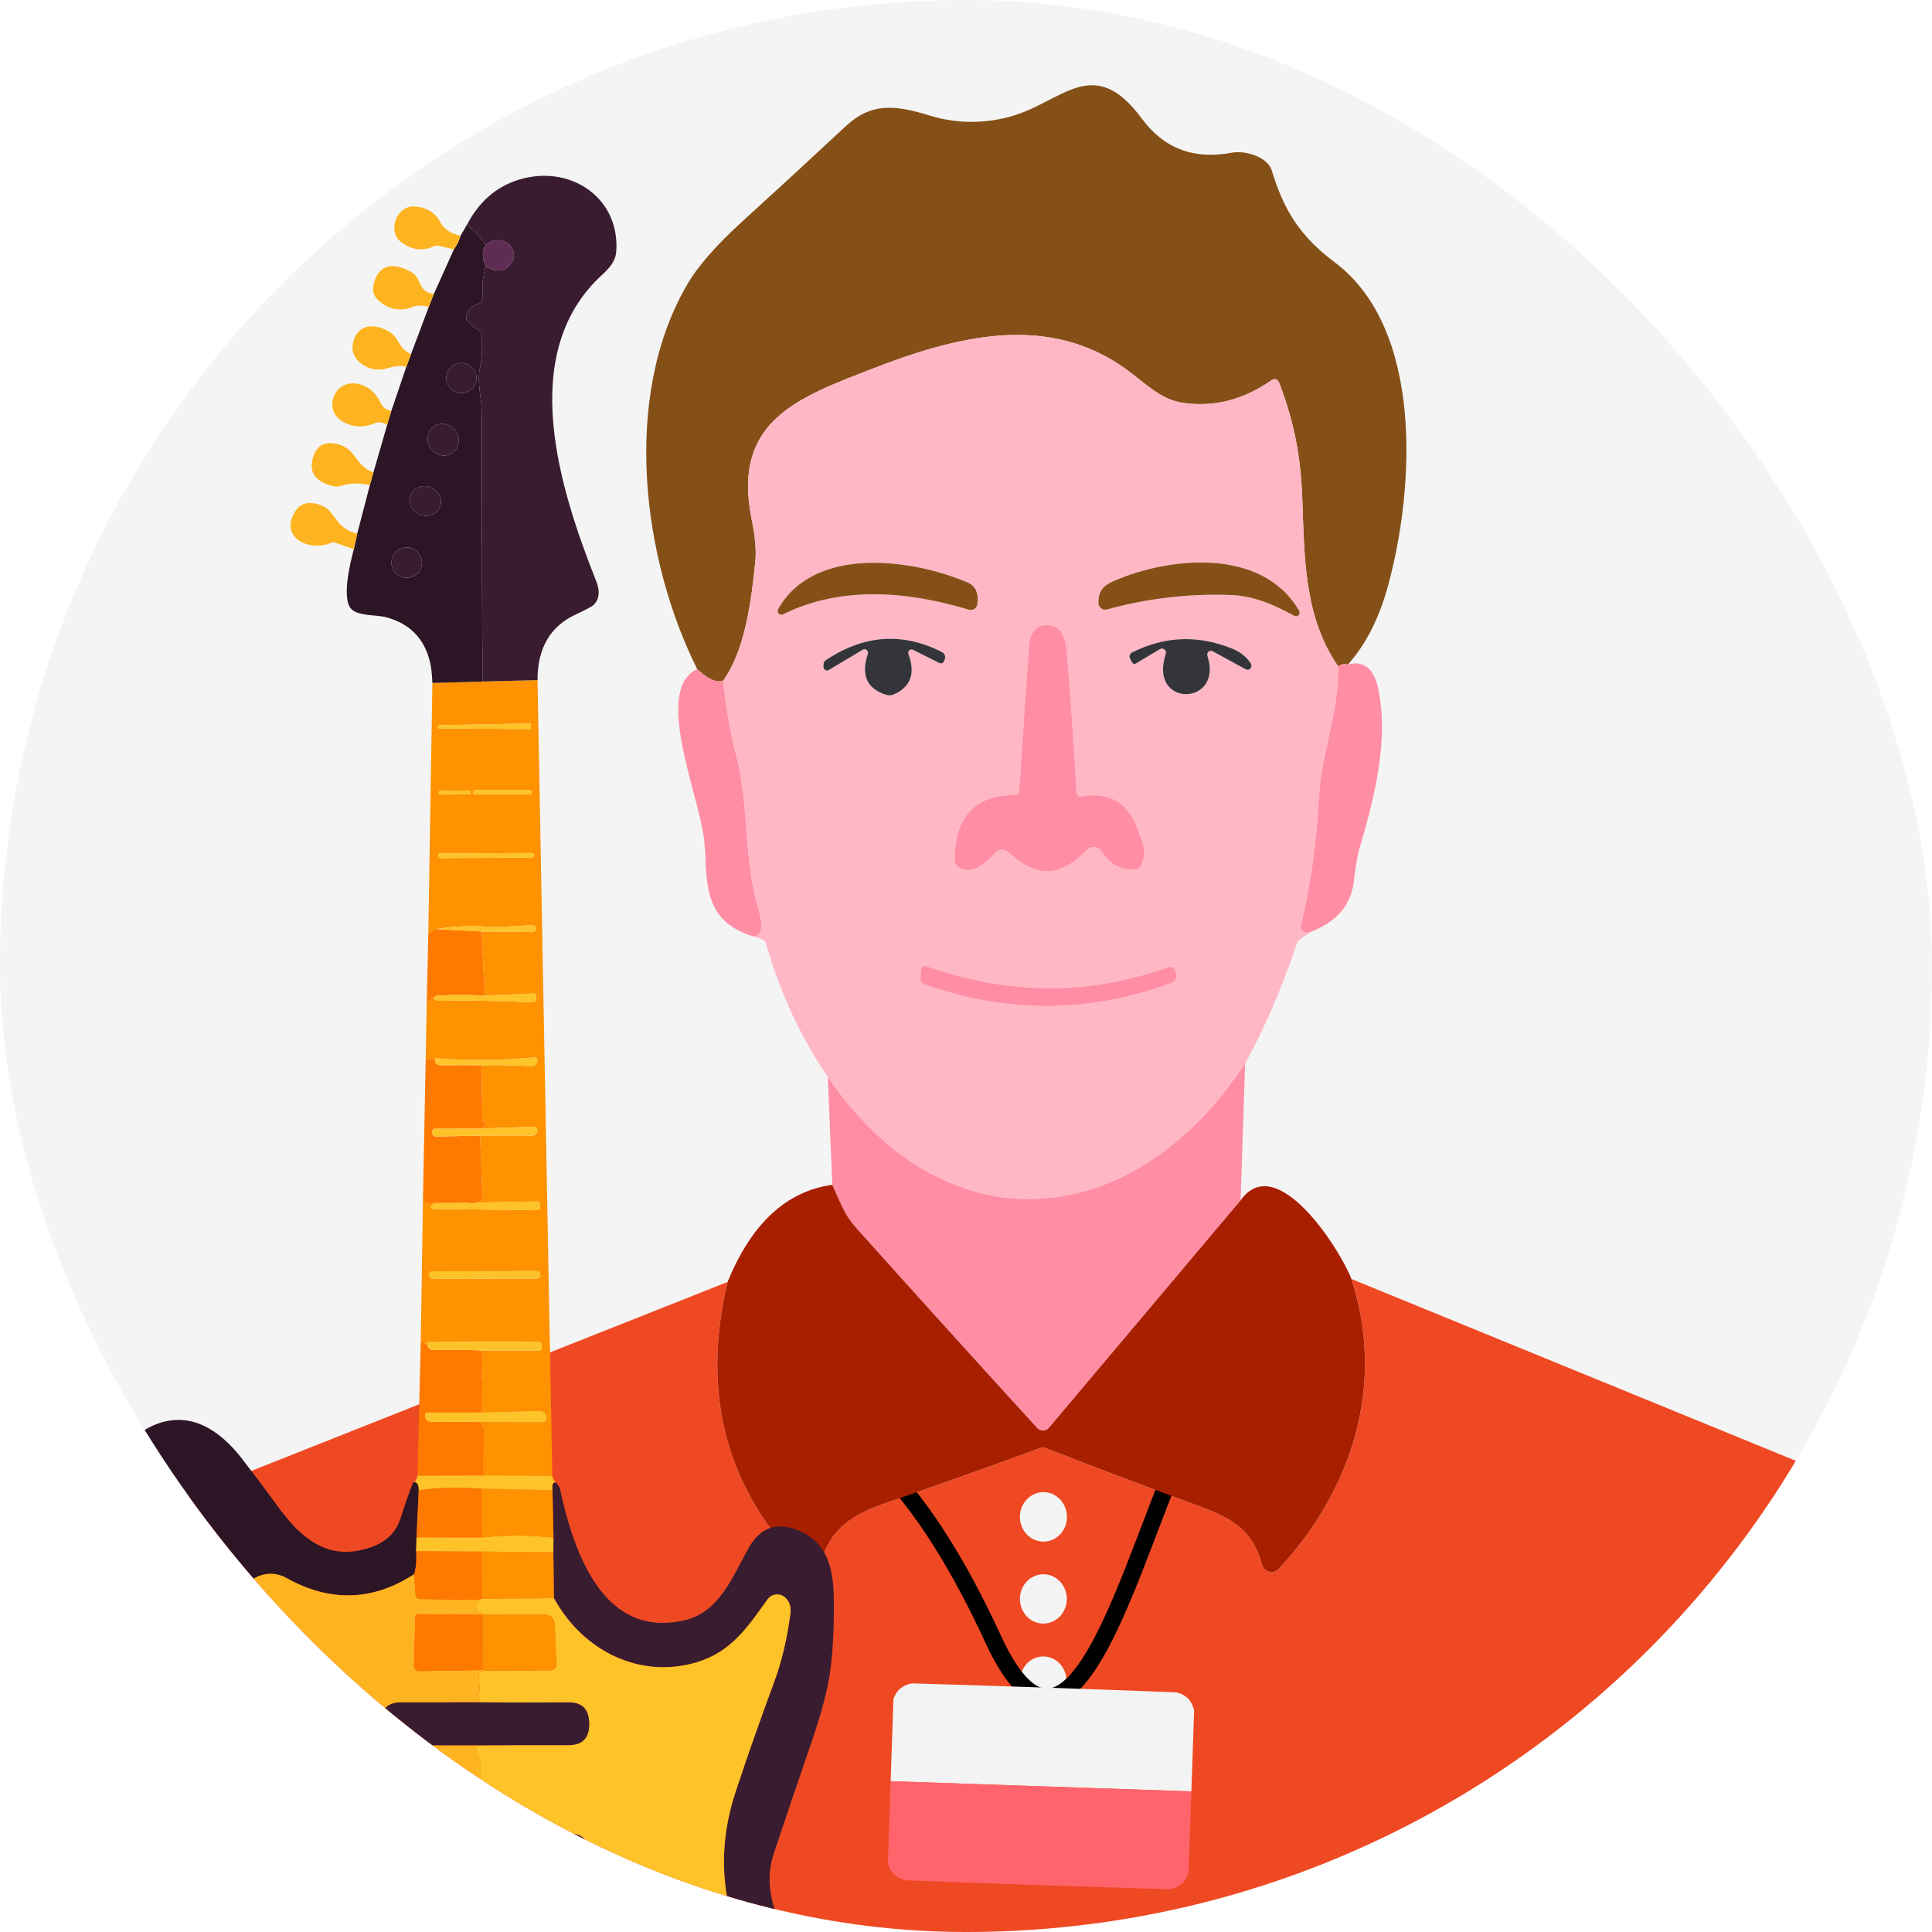 <svg width="340" height="340" viewBox="0 0 340 340" fill="none" xmlns="http://www.w3.org/2000/svg">
<g clip-path="url(#clip0_4208_2846)">
<rect width="340" height="340" rx="170" fill="#F4F4F4"/>
<path d="M237.2 116.961C236.537 116.791 235.973 116.895 235.507 117.272C229.433 108.561 229.567 97.885 229.178 87.789C228.882 79.941 227.686 74.186 225.173 67.511C224.86 66.672 224.344 66.503 223.628 67.002C218.683 70.434 213.469 71.721 207.986 70.863C204.358 70.297 201.549 67.497 198.566 65.263C184.563 54.856 168.276 59.169 153.481 64.91C140.446 69.958 128.782 74.087 132.262 91.267C132.889 94.369 133.113 96.843 132.934 98.691C132.276 105.196 131.227 114.274 127.277 119.774C126.103 120.199 124.576 119.525 122.694 117.752C113.032 98.38 109.404 70.028 120.853 50.204C122.744 46.914 126.054 43.124 130.784 38.835C136.849 33.32 142.874 27.772 148.858 22.191C153.279 18.062 157.459 18.444 163.425 20.282C168.084 21.725 172.782 21.828 177.522 20.593C186.875 18.147 192.317 9.168 200.958 20.89C204.819 26.122 210.064 28.121 216.694 26.886C219.22 26.405 223.077 27.65 223.789 29.954C225.993 37.152 228.842 41.62 234.889 46.159C250.544 57.924 248.972 85.852 244.269 103.089C242.701 108.83 240.345 113.454 237.2 116.961Z" fill="#845017"/>
<path d="M235.512 117.271C235.659 125.628 232.528 132.501 232.112 140.589C231.727 148.149 230.674 155.611 228.954 162.973C228.904 163.185 228.93 163.409 229.026 163.603C229.123 163.798 229.283 163.951 229.478 164.034C229.881 164.203 230.28 164.189 230.674 163.991L228.981 165.165C228.595 165.429 228.322 165.792 228.161 166.254C225.527 174.012 222.517 180.983 219.131 187.168C213.764 195.322 207.399 201.534 200.035 205.805C191.072 211.008 180.147 212.521 170.485 209.382C160.872 206.262 152.608 199.644 145.691 189.529C140.97 182.666 137.342 174.861 134.807 166.112C134.672 165.669 134.394 165.382 133.973 165.25L132.495 164.783C134.09 164.774 134.421 163.2 133.49 160.06C130.802 150.982 131.904 141.989 129.579 132.981C128.459 128.607 127.693 124.205 127.281 119.774C131.232 114.274 132.28 105.195 132.939 98.691C133.118 96.843 132.894 94.369 132.267 91.267C128.786 74.087 140.451 69.958 153.486 64.909C168.281 59.168 184.568 54.856 198.57 65.263C201.554 67.497 204.362 70.297 207.99 70.862C213.473 71.72 218.687 70.434 223.632 67.002C224.349 66.503 224.864 66.672 225.178 67.511C227.691 74.186 228.887 79.941 229.182 87.789C229.572 97.885 229.438 108.561 235.512 117.271ZM137.776 108.123C148.312 102.919 160.057 104.149 170.538 107.302C170.7 107.351 170.869 107.362 171.034 107.335C171.2 107.309 171.358 107.245 171.498 107.148C171.639 107.052 171.757 106.925 171.847 106.776C171.936 106.627 171.994 106.459 172.017 106.284C172.25 104.352 171.676 103.093 170.297 102.509C160.608 98.38 143.38 95.919 136.957 107.161C136.888 107.285 136.859 107.429 136.872 107.572C136.886 107.714 136.943 107.849 137.034 107.956C137.125 108.063 137.246 108.136 137.379 108.166C137.513 108.196 137.652 108.181 137.776 108.123ZM228.618 107.458C222.1 96.287 205.746 97.97 195.91 102.297C194.149 103.074 193.343 104.008 193.303 106.016C193.299 106.209 193.338 106.402 193.416 106.577C193.495 106.752 193.611 106.906 193.755 107.027C193.9 107.147 194.069 107.231 194.249 107.271C194.429 107.312 194.616 107.308 194.794 107.26C201.827 105.318 209.021 104.465 216.376 104.701C220.636 104.828 224.143 106.383 227.798 108.391C227.918 108.461 228.056 108.487 228.191 108.464C228.325 108.441 228.449 108.37 228.542 108.264C228.636 108.158 228.694 108.021 228.708 107.875C228.721 107.729 228.69 107.583 228.618 107.458ZM190.279 140.179C190.183 140.199 190.084 140.198 189.988 140.174C189.893 140.151 189.803 140.106 189.725 140.043C189.647 139.98 189.583 139.9 189.538 139.809C189.492 139.718 189.465 139.617 189.459 139.514C189.02 131.341 188.442 123.097 187.726 114.783C187.524 112.45 186.933 110.017 184.272 110.003C182.041 109.989 181.249 111.686 181.087 113.864C180.487 122.188 179.914 130.611 179.367 139.133C179.354 139.344 179.264 139.542 179.117 139.686C178.97 139.831 178.776 139.911 178.574 139.91C171.533 139.957 168.017 143.771 168.026 151.35C168.026 151.878 168.232 152.288 168.644 152.58C171.089 154.249 173.602 151.675 175.161 150.106C175.914 149.342 176.689 149.314 177.486 150.021C182.928 154.828 186.57 154.206 191.421 149.497C191.593 149.33 191.797 149.205 192.02 149.13C192.242 149.054 192.478 149.032 192.71 149.063C192.941 149.094 193.164 149.178 193.362 149.309C193.559 149.44 193.727 149.616 193.854 149.823C195.188 151.991 197.101 153.075 199.592 153.075C199.859 153.076 200.122 152.995 200.348 152.842C200.575 152.689 200.755 152.471 200.868 152.212C201.876 149.851 201.15 148.366 200.143 145.722C198.396 141.122 195.108 139.274 190.279 140.179ZM160.635 114.344L165.257 116.649C165.634 116.838 165.925 116.739 166.131 116.352C166.516 115.608 166.368 115.061 165.687 114.712C158.78 111.224 151.985 111.719 145.302 116.197C145.078 116.348 144.957 116.564 144.939 116.847C144.939 116.979 144.93 117.111 144.912 117.243C144.9 117.367 144.92 117.491 144.97 117.604C145.02 117.716 145.099 117.811 145.197 117.88C145.296 117.949 145.41 117.987 145.528 117.992C145.646 117.997 145.763 117.968 145.866 117.908L151.846 114.33C151.953 114.265 152.075 114.236 152.198 114.248C152.321 114.259 152.437 114.311 152.532 114.395C152.627 114.48 152.696 114.593 152.729 114.72C152.763 114.848 152.759 114.983 152.72 115.108C151.483 118.803 152.554 121.193 155.931 122.277C156.391 122.424 156.89 122.394 157.342 122.192C160.29 120.863 161.132 118.497 159.869 115.094C159.829 114.983 159.821 114.863 159.846 114.748C159.872 114.633 159.93 114.528 160.012 114.448C160.094 114.367 160.197 114.314 160.308 114.296C160.419 114.278 160.533 114.294 160.635 114.344ZM213.393 114.599L219.238 117.795C219.372 117.866 219.525 117.889 219.673 117.86C219.821 117.832 219.955 117.752 220.056 117.635C220.157 117.518 220.218 117.369 220.231 117.211C220.243 117.053 220.206 116.896 220.125 116.762C219.39 115.603 218.288 114.726 216.819 114.132C210.808 111.71 204.935 111.945 199.202 114.839C199.114 114.886 199.035 114.95 198.971 115.029C198.907 115.108 198.858 115.199 198.828 115.298C198.798 115.397 198.787 115.501 198.796 115.604C198.805 115.708 198.833 115.808 198.879 115.9L199.188 116.508C199.368 116.847 199.618 116.923 199.941 116.734L204.147 114.231C204.27 114.157 204.412 114.124 204.554 114.137C204.695 114.15 204.83 114.208 204.939 114.303C205.049 114.398 205.128 114.526 205.166 114.67C205.205 114.814 205.201 114.967 205.155 115.108C202.01 124.596 215.395 124.327 212.492 115.405C212.451 115.28 212.446 115.145 212.479 115.017C212.513 114.89 212.582 114.776 212.679 114.689C212.775 114.603 212.895 114.548 213.022 114.532C213.149 114.516 213.278 114.539 213.393 114.599Z" fill="#FFB7C5"/>
<path d="M137.767 108.124C137.642 108.182 137.503 108.197 137.37 108.167C137.236 108.137 137.115 108.063 137.024 107.957C136.933 107.85 136.877 107.715 136.863 107.573C136.849 107.43 136.878 107.286 136.947 107.162C143.37 95.92 160.598 98.381 170.287 102.51C171.666 103.094 172.24 104.353 172.007 106.285C171.984 106.46 171.926 106.628 171.837 106.777C171.748 106.926 171.629 107.053 171.489 107.149C171.348 107.246 171.19 107.31 171.025 107.336C170.859 107.363 170.69 107.352 170.529 107.303C160.047 104.15 148.302 102.92 137.767 108.124Z" fill="#845017"/>
<path d="M195.904 102.296C205.741 97.969 222.095 96.287 228.612 107.458C228.684 107.582 228.716 107.729 228.702 107.875C228.688 108.021 228.63 108.157 228.537 108.264C228.443 108.37 228.32 108.44 228.185 108.463C228.05 108.486 227.913 108.461 227.793 108.391C224.138 106.383 220.63 104.828 216.37 104.7C209.015 104.465 201.821 105.318 194.789 107.26C194.61 107.308 194.424 107.312 194.243 107.271C194.063 107.231 193.894 107.147 193.75 107.027C193.605 106.906 193.489 106.752 193.411 106.577C193.332 106.401 193.293 106.209 193.297 106.015C193.337 104.007 194.144 103.074 195.904 102.296Z" fill="#845017"/>
<path d="M190.277 140.18C195.106 139.275 198.394 141.122 200.14 145.723C201.148 148.367 201.874 149.852 200.866 152.213C200.753 152.471 200.573 152.69 200.346 152.843C200.12 152.996 199.857 153.076 199.59 153.076C197.099 153.076 195.186 151.992 193.851 149.823C193.725 149.616 193.557 149.441 193.36 149.31C193.162 149.179 192.939 149.094 192.707 149.063C192.476 149.032 192.24 149.055 192.017 149.13C191.795 149.205 191.591 149.331 191.419 149.498C186.568 154.207 182.926 154.829 177.484 150.021C176.687 149.314 175.912 149.343 175.159 150.106C173.6 151.676 171.087 154.249 168.642 152.581C168.229 152.289 168.023 151.879 168.023 151.351C168.014 143.771 171.531 139.958 178.572 139.911C178.774 139.911 178.968 139.831 179.115 139.687C179.262 139.543 179.352 139.345 179.365 139.133C179.912 130.611 180.485 122.188 181.085 113.864C181.247 111.687 182.039 109.99 184.27 110.004C186.931 110.018 187.522 112.45 187.724 114.783C188.44 123.098 189.018 131.342 189.457 139.515C189.463 139.618 189.49 139.719 189.536 139.81C189.581 139.901 189.645 139.981 189.723 140.044C189.801 140.107 189.89 140.152 189.986 140.175C190.082 140.199 190.181 140.2 190.277 140.18Z" fill="#FF8DA4"/>
<path d="M159.866 115.094C161.13 118.497 160.287 120.863 157.34 122.192C156.888 122.393 156.389 122.423 155.929 122.277C152.552 121.193 151.481 118.803 152.717 115.108C152.757 114.983 152.76 114.848 152.727 114.72C152.693 114.593 152.625 114.479 152.53 114.395C152.435 114.31 152.318 114.259 152.196 114.247C152.073 114.236 151.95 114.265 151.844 114.33L145.864 117.908C145.761 117.968 145.644 117.997 145.526 117.992C145.408 117.987 145.294 117.948 145.195 117.88C145.097 117.811 145.018 117.716 144.968 117.603C144.918 117.491 144.897 117.366 144.91 117.243C144.928 117.111 144.937 116.979 144.937 116.847C144.955 116.564 145.076 116.347 145.299 116.197C151.983 111.719 158.778 111.224 165.685 114.712C166.366 115.061 166.514 115.607 166.129 116.352C165.922 116.739 165.631 116.838 165.255 116.649L160.632 114.344C160.531 114.294 160.417 114.277 160.306 114.296C160.195 114.314 160.092 114.367 160.01 114.448C159.927 114.528 159.87 114.632 159.844 114.748C159.819 114.863 159.826 114.983 159.866 115.094Z" fill="#34353A"/>
<path d="M212.488 115.405C215.391 124.328 202.006 124.596 205.151 115.108C205.197 114.967 205.201 114.814 205.162 114.67C205.124 114.526 205.045 114.398 204.935 114.303C204.826 114.208 204.691 114.15 204.55 114.137C204.408 114.124 204.266 114.157 204.143 114.232L199.937 116.734C199.615 116.923 199.364 116.847 199.184 116.508L198.875 115.9C198.829 115.808 198.801 115.708 198.792 115.605C198.783 115.501 198.794 115.397 198.824 115.298C198.854 115.199 198.903 115.108 198.967 115.029C199.031 114.95 199.11 114.886 199.198 114.84C204.932 111.945 210.804 111.71 216.815 114.133C218.284 114.726 219.386 115.603 220.121 116.763C220.202 116.896 220.239 117.053 220.227 117.211C220.214 117.369 220.153 117.518 220.052 117.635C219.951 117.753 219.817 117.832 219.669 117.861C219.521 117.89 219.368 117.866 219.234 117.795L213.389 114.599C213.274 114.539 213.145 114.516 213.018 114.532C212.891 114.548 212.771 114.603 212.675 114.689C212.578 114.776 212.509 114.89 212.475 115.018C212.442 115.145 212.447 115.28 212.488 115.405Z" fill="#34353A"/>
<path d="M235.504 117.271C235.97 116.894 236.535 116.79 237.198 116.96C240.5 116 241.962 118.5 242.5 121C244.471 130.163 241.988 140 239.159 149.625C238.891 150.539 238.582 152.401 238.232 155.21C237.731 159.311 235.209 162.238 230.667 163.991C230.272 164.189 229.874 164.203 229.471 164.034C229.276 163.951 229.115 163.798 229.019 163.603C228.923 163.408 228.897 163.185 228.947 162.973C230.667 155.611 231.719 148.149 232.104 140.589C232.521 132.5 235.652 125.628 235.504 117.271Z" fill="#FF8DA4"/>
<path d="M122.686 117.753C124.567 119.525 126.095 120.199 127.268 119.775C127.68 124.206 128.446 128.608 129.566 132.982C131.891 141.99 130.789 150.983 133.477 160.061C134.408 163.2 134.077 164.775 132.482 164.784C127.089 163.002 125.192 160.081 124.502 155.5C124.036 152.361 124.222 149.754 123.998 149C123.992 142.101 114.503 121.5 122.686 117.753Z" fill="#FF8DA4"/>
<path d="M163.039 170.063C177.448 175.102 191.152 175.34 205.724 170.221C205.935 170.149 206.161 170.169 206.36 170.276C206.56 170.384 206.719 170.573 206.809 170.807C207.251 171.917 206.926 172.672 205.833 173.074C191.428 178.282 177.023 178.309 162.619 173.153C162.158 172.984 161.954 172.619 162.009 172.059L162.117 170.792C162.18 170.115 162.488 169.872 163.039 170.063Z" fill="#FF8DA4"/>
<path d="M219.119 187.167L218.326 211.248L184.623 251.237C184.491 251.393 184.33 251.518 184.15 251.605C183.97 251.692 183.775 251.74 183.577 251.743C183.379 251.747 183.182 251.708 182.999 251.629C182.816 251.549 182.651 251.43 182.513 251.28C171.915 239.675 161.29 227.929 150.638 216.042C149.644 214.929 148.851 213.737 148.26 212.464C147.704 211.286 147.109 209.966 146.473 208.505L145.68 189.528C152.596 199.644 160.86 206.261 170.473 209.382C180.135 212.521 191.06 211.008 200.023 205.804C207.387 201.534 213.753 195.321 219.119 187.167Z" fill="#FF8DA4"/>
<path d="M237.823 225.077L329.5 262.592C309.656 291.664 268.749 325.038 237.823 337.5C168.348 365.498 77.716 330.789 32 269.095C31.642 268.614 28.912 266.273 28.5 265.095L128.047 225.6C123.299 245.529 127.891 262.394 141.821 276.195C142.005 276.377 142.231 276.507 142.476 276.572C142.721 276.637 142.978 276.634 143.222 276.565C143.466 276.495 143.689 276.361 143.869 276.175C144.05 275.989 144.182 275.757 144.254 275.502C146.081 269.026 149.79 266.608 156.079 264.444C165.047 261.343 173.992 258.156 182.915 254.885C183.336 254.725 183.757 254.73 184.178 254.899C193.146 258.387 202.132 261.786 211.135 265.095C216.806 267.173 220.528 269.351 222.06 275.276C222.142 275.597 222.304 275.889 222.528 276.124C222.753 276.358 223.032 276.525 223.338 276.608C223.644 276.692 223.966 276.688 224.27 276.598C224.574 276.508 224.851 276.335 225.07 276.096C237.783 262.337 243.964 243.969 237.823 225.077ZM187.766 266.947C187.766 265.792 187.33 264.684 186.554 263.867C185.778 263.051 184.725 262.592 183.627 262.592C182.53 262.592 181.477 263.051 180.701 263.867C179.924 264.684 179.488 265.792 179.488 266.947C179.488 268.102 179.924 269.21 180.701 270.027C181.477 270.843 182.53 271.302 183.627 271.302C184.725 271.302 185.778 270.843 186.554 270.027C187.33 269.21 187.766 268.102 187.766 266.947ZM187.739 281.384C187.739 280.814 187.633 280.25 187.425 279.723C187.218 279.196 186.914 278.718 186.531 278.315C186.148 277.912 185.693 277.592 185.193 277.374C184.692 277.156 184.156 277.043 183.614 277.043C183.072 277.043 182.536 277.156 182.035 277.374C181.535 277.592 181.08 277.912 180.697 278.315C180.314 278.718 180.01 279.196 179.802 279.723C179.595 280.25 179.488 280.814 179.488 281.384C179.488 282.536 179.923 283.64 180.697 284.454C181.47 285.268 182.52 285.725 183.614 285.725C184.708 285.725 185.757 285.268 186.531 284.454C187.305 283.64 187.739 282.536 187.739 281.384ZM187.686 295.808C187.686 294.667 187.255 293.574 186.489 292.768C185.723 291.962 184.684 291.509 183.6 291.509C182.517 291.509 181.478 291.962 180.712 292.768C179.946 293.574 179.515 294.667 179.515 295.808C179.515 296.948 179.946 298.041 180.712 298.847C181.478 299.653 182.517 300.106 183.6 300.106C184.684 300.106 185.723 299.653 186.489 298.847C187.255 298.041 187.686 296.948 187.686 295.808Z" fill="#EF4923"/>
<path d="M146.496 252.061C150.734 252.902 162.317 261.349 174.75 288.403C190.29 322.222 201.258 262.923 211.617 248.285" stroke="black" stroke-width="3"/>
<path d="M146.468 208.505C147.104 209.966 147.7 211.286 148.256 212.464C148.847 213.737 149.64 214.929 150.634 216.042C161.286 227.929 171.911 239.675 182.509 251.28C182.647 251.43 182.812 251.549 182.995 251.628C183.178 251.708 183.375 251.747 183.573 251.743C183.771 251.739 183.966 251.692 184.146 251.605C184.326 251.518 184.487 251.393 184.619 251.237L218.322 211.248C224.624 202.297 235.885 219.916 237.821 225.077C243.962 243.969 237.78 262.337 225.068 276.096C224.848 276.335 224.572 276.508 224.268 276.598C223.963 276.688 223.642 276.692 223.336 276.609C223.03 276.525 222.75 276.358 222.526 276.124C222.301 275.89 222.14 275.597 222.058 275.276C220.526 269.351 216.803 267.174 211.133 265.095C202.129 261.786 193.143 258.388 184.176 254.9C183.755 254.73 183.334 254.725 182.913 254.885C173.99 258.157 165.044 261.343 156.077 264.444C149.788 266.608 146.079 269.026 144.251 275.502C144.18 275.757 144.048 275.989 143.867 276.175C143.686 276.361 143.463 276.495 143.219 276.565C142.975 276.634 142.718 276.637 142.473 276.572C142.228 276.507 142.003 276.378 141.819 276.195C127.888 262.394 123.297 245.529 128.045 225.601C132.229 215.335 138.37 209.636 146.468 208.505Z" fill="#A81F00"/>
<g clip-path="url(#clip1_4208_2846)">
<path d="M85.189 446.689C73.556 446.958 62.004 445.753 50.534 443.075C31.789 438.688 14.962 427.705 12.993 406.687C16.555 412.928 18.919 416.85 20.086 418.452C24.842 424.974 31.578 429.817 40.295 432.982C51.838 437.167 62.722 439.38 72.948 439.621C76.324 439.7 79.827 439.792 83.456 439.899C84.297 439.927 84.718 439.518 84.718 438.672L84.71 392.989C84.71 391.841 84.132 391.278 82.976 391.3C77.934 391.407 73.04 391.289 68.295 390.947C68.123 390.933 67.961 390.859 67.838 390.739C67.716 390.62 67.639 390.461 67.622 390.292L67.294 387.048L102.563 386.964C102.922 386.964 103.267 386.821 103.521 386.568C103.775 386.314 103.917 385.97 103.917 385.611L103.909 381.031C112.367 383.339 120.127 386.97 127.189 391.922C130.482 394.236 133.578 396.398 136.478 398.41C138.648 399.911 140.606 400.735 142.35 400.88C149.611 401.477 151.024 394.569 150.141 388.93C148.75 380.084 145.533 371.246 140.491 362.417C136.323 355.117 133.02 348.57 130.58 342.777C126.766 333.718 126.387 324.578 129.444 315.356C131.53 309.042 133.788 302.611 136.217 296.061C137.574 292.403 138.542 288.31 139.119 283.784C139.254 282.742 138.833 281.54 137.925 280.943C137.473 280.643 136.923 280.53 136.391 280.627C135.858 280.724 135.385 281.024 135.072 281.464C131.522 286.439 128.628 290.776 122.478 292.574C112.533 295.49 102.546 290.515 97.481 281.246L97.38 273.17L97.405 270.59L97.229 262.253C97.111 261.234 97.307 260.777 97.818 260.884C98.238 261.354 98.477 261.718 98.533 261.976C100.872 272.783 106.012 288.641 120.618 285.103C126.592 283.658 128.922 277.481 131.732 272.447C133.802 268.738 136.792 267.727 140.701 269.413C145.488 271.472 146.649 275.901 146.734 281.094C146.812 286.036 146.596 290.411 146.086 294.221C145.665 297.37 144.501 301.709 142.594 307.238C140.384 313.631 138.236 319.973 136.149 326.264C135.185 329.177 135.201 332.284 136.2 335.584C137.462 339.769 139.103 343.668 141.122 347.282C148.702 360.845 156.847 375.266 157.974 389.914C158.17 392.446 158.137 397.827 157.873 406.057C156.37 408.584 154.911 411.113 153.498 413.646C151.647 416.962 150.046 419.394 148.694 420.94C142.56 427.965 132.86 432.764 123.874 435.293C113.284 438.28 101.643 439.84 88.95 439.974C87.828 439.985 86.718 440.078 85.618 440.252C85.332 440.296 85.161 440.462 85.105 440.747C84.768 442.54 84.796 444.521 85.189 446.689ZM111.119 401.09C112.55 408.788 122.158 422.032 130.369 422.385C133.651 422.528 136.267 419.402 136.334 416.436C136.402 413.242 134.214 410.259 132.246 407.872C128.482 403.317 124.191 399.967 119.373 397.821C116.445 396.51 110.059 395.342 111.119 401.09Z" fill="#391C30"/>
<path d="M12.992 406.687C12.611 401.79 12.546 396.765 12.799 391.611C13.632 374.45 22.407 360.769 30.155 346.096C32.646 341.373 34.362 336.606 35.304 331.793C35.557 330.499 35.4 329.02 34.833 327.356C31.064 316.274 27.517 305.663 24.19 295.523C21.793 288.229 19.756 279.127 19.748 271.026C19.74 263.841 18.814 254.505 26.866 250.9C33.344 248 38.712 251.715 42.523 256.631C44.599 259.309 46.727 262.144 48.909 265.135C52.325 269.816 56.616 274.068 62.943 272.909C67.015 272.164 69.528 270.273 70.481 267.236C71.16 265.063 71.9 262.945 72.702 260.883C73.359 260.698 73.687 261.155 73.687 262.253L73.3 270.531L73.232 272.984C73.345 274.514 73.23 275.861 72.888 277.027C65.579 281.783 58.069 281.999 50.356 277.674C47.184 275.9 43.213 277.59 42.086 281.094C39.335 289.615 45.275 298.691 50.331 305.112C52.123 307.389 53.251 310.095 53.402 313.019C53.66 318.05 52.807 323.216 50.844 328.516C49.038 333.384 47.21 338.253 45.359 343.121C42.616 350.34 41.379 358.34 44.736 365.685C46.183 368.862 48.761 371.523 52.468 373.669C56.697 376.111 61.487 377.38 66.838 377.476L67.293 387.047L67.621 390.291C67.638 390.461 67.715 390.619 67.837 390.739C67.96 390.859 68.122 390.932 68.294 390.947C73.039 391.288 77.933 391.406 82.975 391.3C84.131 391.277 84.708 391.84 84.708 392.989L84.717 438.671C84.717 439.517 84.296 439.926 83.455 439.898C79.826 439.792 76.323 439.699 72.946 439.621C62.721 439.38 51.837 437.167 40.294 432.982C31.577 429.816 24.841 424.973 20.085 418.452C18.918 416.85 16.554 412.928 12.992 406.687Z" fill="#2C1525"/>
<path d="M103.909 381.03L103.943 372.475C103.944 372.267 103.904 372.061 103.824 371.868C103.745 371.676 103.628 371.5 103.48 371.353C103.332 371.205 103.157 371.088 102.963 371.008C102.77 370.928 102.562 370.887 102.353 370.887L85.198 370.87L83.86 360.046C83.905 360.035 83.95 360.024 83.994 360.013C89.385 360.046 94.778 360.06 100.173 360.055C103.699 360.055 104.565 356.315 102.984 353.441C102.838 353.167 102.835 352.892 102.975 352.618C103.878 350.836 103.957 349.195 103.211 347.693C102.706 346.69 101.971 346.189 101.006 346.189C95.431 346.189 90.052 346.194 84.869 346.206C84.578 341.836 84.558 337.508 84.811 333.222C84.844 332.625 84.684 332.272 84.55 331.734C84.224 330.395 84.74 329.846 86.098 330.087C88.145 330.44 89.965 330.547 91.558 330.407C93.633 330.222 95.72 330.127 97.818 330.121C100.392 330.155 103.396 330.373 103.707 326.928C103.965 324.082 102.714 322.65 99.955 322.633C95.176 322.594 90.397 322.594 85.618 322.633L84.853 322.255C84.746 322.199 84.732 322.123 84.811 322.028C84.883 321.95 84.914 321.857 84.903 321.751C84.651 318.126 84.552 314.597 84.609 311.162C84.62 310.54 84.474 309.874 84.171 309.162C83.885 308.479 83.694 307.806 83.599 307.145C89.174 307.112 94.643 307.103 100.005 307.12C102.468 307.126 103.696 305.896 103.69 303.431C103.69 300.91 102.597 299.574 99.997 299.59C94.444 299.63 89.281 299.627 84.508 299.582C84.194 299.218 84.137 298.638 84.339 297.842C84.407 297.579 84.432 297.313 84.415 297.044L84.238 294.809C84.216 294.501 84.351 294.299 84.642 294.204L85.282 293.994L96.901 293.943C97.034 293.942 97.166 293.914 97.289 293.862C97.412 293.809 97.523 293.732 97.615 293.635C97.708 293.539 97.78 293.425 97.828 293.301C97.876 293.176 97.898 293.043 97.893 292.91L97.616 285.783C97.598 285.341 97.41 284.923 97.092 284.617C96.773 284.312 96.349 284.142 95.908 284.145L85.416 284.195C84.771 284.044 84.266 283.708 83.902 283.186C83.745 282.957 83.739 282.727 83.885 282.497C84.07 282.212 84.18 281.892 84.213 281.539L84.794 281.321L97.481 281.245C102.546 290.514 112.533 295.489 122.478 292.573C128.628 290.775 131.522 286.439 135.073 281.464C135.385 281.024 135.858 280.724 136.391 280.626C136.923 280.529 137.473 280.643 137.925 280.943C138.833 281.539 139.254 282.741 139.119 283.783C138.542 288.31 137.574 292.403 136.217 296.061C133.788 302.61 131.53 309.042 129.444 315.356C126.387 324.577 126.766 333.718 130.58 342.777C133.02 348.57 136.323 355.116 140.491 362.416C145.533 371.246 148.75 380.084 150.141 388.93C151.024 394.569 149.611 401.477 142.35 400.88C140.606 400.734 138.648 399.911 136.478 398.409C133.578 396.398 130.482 394.235 127.189 391.922C120.127 386.969 112.367 383.339 103.909 381.03ZM137.403 389.955C137.403 391.045 137.837 392.09 138.608 392.861C139.38 393.632 140.426 394.064 141.517 394.064C142.608 394.064 143.655 393.632 144.426 392.861C145.198 392.09 145.631 391.045 145.631 389.955C145.631 388.865 145.198 387.82 144.426 387.049C143.655 386.279 142.608 385.846 141.517 385.846C140.426 385.846 139.38 386.279 138.608 387.049C137.837 387.82 137.403 388.865 137.403 389.955ZM128.796 374.904C128.796 375.994 129.23 377.039 130.001 377.81C130.773 378.581 131.819 379.014 132.91 379.014C134.001 379.014 135.048 378.581 135.819 377.81C136.591 377.039 137.024 375.994 137.024 374.904C137.024 373.814 136.591 372.769 135.819 371.998C135.048 371.228 134.001 370.795 132.91 370.795C131.819 370.795 130.773 371.228 130.001 371.998C129.23 372.769 128.796 373.814 128.796 374.904ZM115.217 364.341C115.217 365.433 115.651 366.48 116.424 367.252C117.197 368.025 118.246 368.459 119.339 368.459C120.433 368.459 121.481 368.025 122.254 367.252C123.028 366.48 123.462 365.433 123.462 364.341C123.462 363.249 123.028 362.201 122.254 361.429C121.481 360.657 120.433 360.223 119.339 360.223C118.246 360.223 117.197 360.657 116.424 361.429C115.651 362.201 115.217 363.249 115.217 364.341Z" fill="#FEC329"/>
<path d="M72.887 277.027L73.131 280.539C73.165 281.105 73.468 281.391 74.04 281.396L84.212 281.539C84.178 281.892 84.069 282.212 83.884 282.497C83.738 282.727 83.743 282.957 83.9 283.186C84.265 283.707 84.77 284.044 85.415 284.195C85.146 284.223 84.98 284.214 84.919 284.17L73.67 284.086C73.517 284.083 73.37 284.142 73.26 284.249C73.15 284.356 73.085 284.503 73.081 284.657L72.862 293.128C72.859 293.251 72.88 293.374 72.926 293.488C72.971 293.603 73.04 293.707 73.127 293.795C73.214 293.883 73.318 293.952 73.433 294C73.548 294.047 73.672 294.07 73.796 294.069L84.902 293.901C85.059 293.811 85.185 293.842 85.28 293.994L84.641 294.204C84.349 294.299 84.215 294.501 84.237 294.809L84.414 297.044C84.431 297.313 84.405 297.579 84.338 297.842C84.136 298.638 84.192 299.218 84.506 299.582L70.616 299.59C68.221 299.59 67.017 300.784 67.006 303.17L66.998 303.506C66.987 305.921 68.19 307.128 70.607 307.128L83.598 307.145C83.693 307.806 83.884 308.479 84.17 309.162C84.473 309.874 84.618 310.54 84.607 311.162C84.551 314.597 84.649 318.126 84.902 321.751C84.913 321.857 84.882 321.95 84.809 322.028C84.731 322.123 84.745 322.199 84.851 322.255L85.617 322.633L70.439 322.625C68.179 322.625 67.04 323.751 67.023 326.003L67.023 326.617C67.001 328.925 68.145 330.082 70.456 330.087L97.816 330.121C95.719 330.127 93.632 330.222 91.557 330.407C89.964 330.547 88.144 330.44 86.097 330.087C84.739 329.846 84.223 330.395 84.548 331.734C84.683 332.272 84.843 332.625 84.809 333.222C84.557 337.508 84.576 341.836 84.868 346.206C84.722 346.217 84.576 346.231 84.431 346.248C79.377 346.18 74.388 346.256 69.463 346.474C68.341 346.525 67.621 347.001 67.301 347.903C66.773 349.399 66.928 350.954 67.763 352.567C67.898 352.825 67.898 353.085 67.763 353.349C66.325 356.13 66.569 360.004 70.717 360.013C75.041 360.024 79.422 360.035 83.859 360.046L85.196 370.87C79.913 370.825 74.455 370.809 68.824 370.82C67.449 370.825 66.771 371.517 66.788 372.896C66.804 374.307 66.821 375.834 66.838 377.476C61.487 377.38 56.697 376.111 52.468 373.669C48.76 371.523 46.183 368.862 44.736 365.685C41.379 358.34 42.616 350.34 45.358 343.121C47.209 338.253 49.038 333.384 50.844 328.516C52.807 323.216 53.66 318.05 53.402 313.019C53.25 310.095 52.123 307.389 50.331 305.112C45.274 298.691 39.334 289.615 42.086 281.094C43.213 277.59 47.184 275.9 50.356 277.674C58.068 281.999 65.579 281.783 72.887 277.027Z" fill="#FEB420"/>
<path d="M97.818 330.121L70.457 330.087C68.146 330.082 67.002 328.925 67.024 326.617L67.024 326.003C67.041 323.751 68.18 322.625 70.44 322.625L85.618 322.633C90.397 322.594 95.176 322.594 99.955 322.633C102.714 322.65 103.965 324.082 103.707 326.928C103.396 330.373 100.392 330.155 97.818 330.121Z" fill="#391C30"/>
<path d="M83.598 307.146L70.608 307.129C68.19 307.129 66.987 305.921 66.998 303.507L67.007 303.171C67.018 300.784 68.221 299.591 70.616 299.591L84.507 299.582C89.28 299.627 94.443 299.63 99.996 299.591C102.596 299.574 103.689 300.91 103.689 303.431C103.695 305.896 102.467 307.126 100.004 307.12C94.642 307.103 89.173 307.112 83.598 307.146Z" fill="#391C30"/>
<path d="M84.92 284.17L84.903 293.901L73.797 294.069C73.673 294.07 73.55 294.047 73.435 294C73.32 293.953 73.216 293.883 73.128 293.795C73.041 293.707 72.973 293.603 72.927 293.488C72.882 293.374 72.86 293.251 72.863 293.128L73.082 284.657C73.087 284.503 73.151 284.356 73.261 284.249C73.371 284.142 73.519 284.084 73.671 284.086L84.92 284.17Z" fill="#FE7900"/>
<path d="M85.282 293.994C85.187 293.843 85.061 293.812 84.904 293.902L84.92 284.17C84.982 284.215 85.148 284.223 85.417 284.195L95.908 284.145C96.349 284.143 96.774 284.312 97.092 284.618C97.411 284.924 97.599 285.342 97.616 285.784L97.894 292.91C97.898 293.043 97.876 293.176 97.828 293.301C97.781 293.426 97.708 293.54 97.616 293.636C97.523 293.732 97.412 293.809 97.29 293.862C97.167 293.915 97.035 293.943 96.901 293.944L85.282 293.994Z" fill="#FE9200"/>
<path d="M84.212 281.54L74.041 281.397C73.468 281.392 73.166 281.106 73.132 280.54L72.888 277.027C73.23 275.862 73.345 274.515 73.233 272.985L84.709 273.052L84.793 281.322L84.212 281.54Z" fill="#FE7900"/>
<path d="M97.481 281.246L84.793 281.321L84.709 273.052L97.379 273.17L97.481 281.246Z" fill="#FE9200"/>
<path d="M84.708 273.052L73.232 272.985L73.3 270.531L84.784 270.556C89.081 270.114 93.287 270.125 97.404 270.59L97.379 273.17L84.708 273.052Z" fill="#FEC329"/>
<path d="M97.404 270.59C93.287 270.125 89.081 270.114 84.784 270.556L84.616 261.993L97.228 262.253L97.404 270.59Z" fill="#FE9200"/>
<path d="M73.301 270.53L73.688 262.253C77.048 261.76 80.691 261.673 84.617 261.992L84.785 270.556L73.301 270.53Z" fill="#FE7900"/>
<path d="M97.228 262.253L84.616 261.992C80.689 261.673 77.046 261.76 73.687 262.253C73.687 261.155 73.359 260.698 72.702 260.883C73.095 260.81 73.353 260.404 73.476 259.665L85.019 259.639L97.194 259.665C97.272 260.191 97.48 260.597 97.816 260.883C97.306 260.777 97.11 261.233 97.228 262.253Z" fill="#FEC329"/>
<path d="M97.195 259.665L85.021 259.64C84.965 257.304 84.993 255.004 85.105 252.74C85.161 251.626 84.875 250.808 84.247 250.287L95.496 250.312C95.593 250.313 95.689 250.294 95.778 250.257C95.867 250.219 95.947 250.163 96.014 250.093C96.08 250.023 96.131 249.939 96.164 249.848C96.196 249.757 96.21 249.66 96.203 249.564C96.191 249.457 96.172 249.351 96.144 249.244C95.975 248.589 95.552 248.27 94.873 248.286L84.676 248.547L84.912 237.689L94.898 237.664C94.961 237.664 95.024 237.652 95.082 237.627C95.139 237.602 95.192 237.566 95.235 237.52C95.278 237.474 95.312 237.42 95.334 237.361C95.355 237.302 95.365 237.24 95.361 237.177L95.344 236.866C95.311 236.356 95.039 236.101 94.528 236.101L75.219 236.194C75.259 236.799 74.869 236.692 74.05 235.874L74.428 211.529C75.152 211.742 75.803 211.801 76.38 211.705C76.335 211.795 76.277 211.862 76.204 211.907C76.069 211.985 75.963 212.092 75.884 212.226C75.805 212.361 75.834 212.49 75.968 212.613C76.08 212.714 76.209 212.764 76.355 212.764L94.461 212.966C94.826 212.971 95.008 212.792 95.008 212.428L95.008 211.983C95.008 211.607 94.823 211.425 94.453 211.436L82.303 211.663C83.324 211.809 84.079 211.697 84.567 211.327C84.797 211.148 84.906 210.913 84.895 210.621L84.499 199.856C87.085 199.828 90.064 199.828 93.434 199.856C94.22 199.862 94.598 199.537 94.57 198.881C94.561 198.717 94.49 198.563 94.37 198.451C94.251 198.34 94.093 198.28 93.931 198.285L84.205 198.621L84.945 198.495C85.226 198.45 85.369 198.287 85.374 198.007C85.374 197.845 85.313 197.702 85.189 197.579C84.982 197.383 84.878 197.139 84.878 196.848L84.735 187.478C87.248 187.405 90.153 187.455 93.451 187.629C93.782 187.646 94.035 187.578 94.209 187.427C94.433 187.231 94.556 186.976 94.579 186.662C94.585 186.585 94.575 186.507 94.547 186.434C94.52 186.361 94.477 186.295 94.421 186.241C94.364 186.186 94.297 186.145 94.222 186.119C94.148 186.093 94.068 186.083 93.99 186.091C88.218 186.634 82.418 186.682 76.591 186.234C76.176 186.368 75.618 186.413 74.916 186.368L75.102 176.528L76.246 175.578C76.465 175.976 76.936 176.163 77.659 176.141C81.866 176.018 87.2 176.099 93.662 176.385C94.105 176.401 94.34 176.189 94.368 175.746L94.385 175.443C94.408 175.029 94.209 174.83 93.788 174.847L85.316 175.225L84.76 163.93C87.38 163.97 90.324 163.995 93.594 164.006C93.813 164.006 93.976 163.967 94.082 163.888C94.234 163.76 94.312 163.594 94.318 163.393C94.318 163.051 94.147 162.874 93.805 162.863C91.096 162.821 88.445 163.275 85.753 163.082C82.797 162.869 79.81 163.009 76.793 163.502C76.187 163.709 75.713 164.028 75.371 164.46L76.094 120.189L84.928 119.937L94.596 119.694L97.195 259.665ZM75.556 224.479C75.556 224.554 75.571 224.628 75.6 224.698C75.629 224.767 75.671 224.83 75.724 224.883C75.778 224.936 75.841 224.978 75.91 225.006C75.98 225.035 76.054 225.05 76.129 225.049L94.487 225.018C94.562 225.017 94.637 225.002 94.706 224.974C94.776 224.945 94.839 224.903 94.892 224.849C94.945 224.796 94.987 224.733 95.015 224.664C95.044 224.594 95.059 224.52 95.058 224.445L95.058 224.26C95.058 224.185 95.043 224.111 95.014 224.042C94.985 223.972 94.943 223.909 94.89 223.856C94.837 223.803 94.773 223.761 94.704 223.733C94.635 223.704 94.56 223.69 94.485 223.69L76.127 223.722C76.052 223.722 75.977 223.737 75.908 223.766C75.839 223.794 75.776 223.837 75.723 223.89C75.669 223.943 75.627 224.006 75.599 224.075C75.57 224.145 75.556 224.219 75.556 224.294L75.556 224.479ZM77.13 150.688C77.13 150.773 77.164 150.854 77.225 150.913C77.285 150.973 77.366 151.006 77.451 151.006L93.605 150.921C93.647 150.921 93.688 150.913 93.727 150.896C93.766 150.88 93.801 150.856 93.83 150.827C93.86 150.797 93.883 150.761 93.899 150.723C93.915 150.684 93.923 150.642 93.923 150.6L93.922 150.432C93.921 150.348 93.887 150.267 93.827 150.207C93.767 150.147 93.685 150.114 93.601 150.115L77.447 150.199C77.405 150.199 77.363 150.208 77.325 150.224C77.286 150.24 77.251 150.264 77.221 150.294C77.192 150.324 77.168 150.359 77.153 150.398C77.137 150.437 77.129 150.478 77.129 150.52L77.13 150.688ZM83.288 139.476C83.288 139.567 83.324 139.655 83.389 139.719C83.454 139.784 83.541 139.82 83.633 139.82L93.207 139.82C93.299 139.82 93.387 139.784 93.451 139.719C93.516 139.655 93.552 139.567 93.552 139.476L93.552 139.392C93.552 139.346 93.543 139.302 93.526 139.26C93.509 139.218 93.483 139.18 93.451 139.148C93.419 139.116 93.381 139.091 93.339 139.073C93.297 139.056 93.253 139.047 93.207 139.047L83.633 139.047C83.588 139.047 83.543 139.056 83.501 139.073C83.459 139.091 83.421 139.116 83.389 139.148C83.357 139.18 83.332 139.218 83.314 139.26C83.297 139.302 83.288 139.346 83.288 139.392L83.288 139.476ZM77.197 139.563C77.197 139.598 77.204 139.633 77.218 139.665C77.232 139.698 77.252 139.727 77.277 139.752C77.302 139.777 77.332 139.797 77.365 139.81C77.398 139.823 77.433 139.83 77.468 139.83L82.55 139.794C82.585 139.794 82.62 139.787 82.653 139.773C82.685 139.759 82.715 139.739 82.74 139.714C82.764 139.689 82.784 139.659 82.797 139.626C82.811 139.594 82.817 139.559 82.817 139.523L82.816 139.389C82.816 139.354 82.809 139.319 82.795 139.286C82.781 139.254 82.761 139.224 82.736 139.199C82.711 139.175 82.681 139.155 82.648 139.142C82.615 139.128 82.58 139.122 82.545 139.122L77.463 139.157C77.428 139.158 77.393 139.165 77.361 139.179C77.328 139.192 77.299 139.212 77.274 139.237C77.249 139.263 77.229 139.292 77.216 139.325C77.203 139.358 77.196 139.393 77.196 139.428L77.197 139.563ZM93.451 127.475C93.453 127.456 93.45 127.436 93.443 127.418C93.436 127.4 93.426 127.383 93.412 127.369C93.399 127.355 93.383 127.343 93.365 127.336C93.347 127.328 93.328 127.324 93.308 127.324L77.222 127.635C77.184 127.635 77.147 127.65 77.121 127.677C77.094 127.704 77.079 127.74 77.079 127.778L77.087 128.047C77.087 128.085 77.102 128.121 77.129 128.148C77.156 128.175 77.192 128.19 77.23 128.19L93.283 128.307C93.302 128.308 93.322 128.306 93.34 128.299C93.359 128.292 93.376 128.282 93.39 128.269C93.404 128.255 93.415 128.239 93.423 128.221C93.431 128.203 93.434 128.184 93.434 128.164L93.451 127.475Z" fill="#FE9200"/>
<path d="M85.02 259.64L73.477 259.665L74.049 235.874C74.868 236.692 75.258 236.799 75.219 236.194C75.179 237.14 75.572 237.605 76.397 237.589C80.519 237.527 83.357 237.561 84.911 237.689L84.675 248.547L75.101 248.555C74.972 248.555 74.888 248.617 74.848 248.74C74.781 248.942 74.761 249.135 74.79 249.32C74.868 249.931 75.219 250.239 75.841 250.245L84.246 250.287C84.874 250.808 85.16 251.626 85.104 252.74C84.992 255.004 84.964 257.304 85.02 259.64Z" fill="#FE7900"/>
<path d="M84.246 250.286L75.841 250.244C75.218 250.239 74.868 249.93 74.789 249.32C74.761 249.135 74.781 248.942 74.848 248.74C74.887 248.617 74.971 248.555 75.1 248.555L84.675 248.547L94.872 248.286C95.551 248.269 95.974 248.589 96.142 249.244C96.17 249.351 96.19 249.457 96.201 249.564C96.208 249.66 96.195 249.757 96.163 249.848C96.13 249.939 96.079 250.022 96.013 250.093C95.946 250.163 95.866 250.219 95.777 250.257C95.687 250.294 95.591 250.313 95.495 250.311L84.246 250.286Z" fill="#FEC329"/>
<path d="M84.911 237.689C83.357 237.561 80.519 237.527 76.397 237.589C75.572 237.605 75.18 237.14 75.219 236.194L94.528 236.101C95.038 236.101 95.31 236.356 95.344 236.866L95.361 237.177C95.364 237.24 95.355 237.302 95.333 237.361C95.311 237.42 95.278 237.474 95.234 237.52C95.191 237.566 95.139 237.602 95.081 237.627C95.023 237.652 94.961 237.664 94.898 237.664L84.911 237.689Z" fill="#FEC329"/>
<path d="M76.128 225.05L94.487 225.018C94.802 225.017 95.058 224.761 95.058 224.445L95.057 224.26C95.057 223.945 94.8 223.689 94.484 223.69L76.126 223.722C75.81 223.722 75.554 223.979 75.555 224.294L75.555 224.479C75.556 224.795 75.812 225.05 76.128 225.05Z" fill="#FEC329"/>
<path d="M76.38 211.705L82.303 211.663L94.453 211.436C94.823 211.425 95.008 211.607 95.008 211.982L95.008 212.428C95.008 212.792 94.826 212.971 94.461 212.966L76.355 212.764C76.209 212.764 76.08 212.714 75.968 212.613C75.834 212.489 75.805 212.361 75.884 212.226C75.963 212.092 76.069 211.985 76.204 211.907C76.277 211.862 76.335 211.795 76.38 211.705Z" fill="#FEC329"/>
<path d="M82.302 211.663L76.379 211.705C75.801 211.8 75.151 211.741 74.427 211.528L74.915 186.368C75.616 186.413 76.174 186.368 76.589 186.233C76.455 186.654 76.536 186.99 76.833 187.242C77.024 187.404 77.313 187.483 77.7 187.477C79.669 187.438 82.013 187.438 84.734 187.477L84.877 196.847C84.877 197.138 84.98 197.382 85.188 197.578C85.311 197.702 85.373 197.844 85.373 198.007C85.367 198.287 85.224 198.449 84.944 198.494L84.204 198.62L76.665 198.637C76.222 198.637 76.028 198.856 76.085 199.293L76.118 199.528C76.135 199.665 76.202 199.79 76.306 199.88C76.41 199.97 76.544 200.018 76.682 200.015L84.498 199.856L84.894 210.621C84.905 210.912 84.795 211.147 84.565 211.327C84.077 211.696 83.323 211.808 82.302 211.663Z" fill="#FE7900"/>
<path d="M84.498 199.856L76.682 200.015C76.544 200.019 76.41 199.97 76.306 199.88C76.202 199.79 76.135 199.665 76.118 199.528L76.085 199.293C76.028 198.856 76.222 198.637 76.665 198.637L84.204 198.62L93.929 198.284C94.092 198.28 94.249 198.34 94.369 198.451C94.488 198.563 94.56 198.717 94.569 198.881C94.597 199.536 94.218 199.861 93.433 199.856C90.062 199.828 87.084 199.828 84.498 199.856Z" fill="#FEC329"/>
<path d="M84.734 187.477C82.014 187.438 79.669 187.438 77.701 187.477C77.314 187.483 77.025 187.404 76.834 187.242C76.537 186.99 76.456 186.654 76.59 186.233C82.418 186.682 88.218 186.634 93.989 186.09C94.068 186.083 94.147 186.092 94.222 186.118C94.296 186.144 94.364 186.186 94.42 186.24C94.476 186.295 94.519 186.361 94.547 186.434C94.574 186.507 94.585 186.585 94.578 186.662C94.556 186.976 94.432 187.231 94.208 187.427C94.034 187.578 93.782 187.645 93.451 187.628C90.153 187.455 87.247 187.404 84.734 187.477Z" fill="#FEC329"/>
<path d="M75.1 176.527L75.37 164.46C75.712 164.028 76.186 163.709 76.792 163.502L84.759 163.93L85.314 175.225C82.824 175.068 80.064 175.062 77.036 175.208C76.879 175.214 76.741 175.25 76.623 175.317C76.489 175.401 76.362 175.488 76.245 175.578L75.1 176.527Z" fill="#FE7900"/>
<path d="M76.246 175.578C76.363 175.488 76.49 175.402 76.624 175.318C76.742 175.25 76.879 175.214 77.037 175.208C80.065 175.063 82.825 175.068 85.315 175.225L93.788 174.847C94.208 174.83 94.407 175.029 94.385 175.444L94.368 175.746C94.34 176.189 94.105 176.402 93.662 176.385C87.2 176.099 81.866 176.018 77.659 176.141C76.936 176.164 76.464 175.976 76.246 175.578Z" fill="#FEC329"/>
<path d="M84.759 163.93L76.791 163.502C79.809 163.009 82.796 162.869 85.751 163.081C88.444 163.275 91.094 162.821 93.803 162.863C94.145 162.874 94.316 163.051 94.316 163.392C94.311 163.594 94.232 163.759 94.081 163.888C93.974 163.967 93.812 164.006 93.593 164.006C90.323 163.995 87.378 163.969 84.759 163.93Z" fill="#FEC329"/>
<path d="M77.451 151.006L93.604 150.922C93.781 150.921 93.923 150.777 93.922 150.601L93.921 150.433C93.92 150.256 93.776 150.114 93.6 150.115L77.446 150.199C77.27 150.2 77.127 150.344 77.128 150.52L77.129 150.688C77.13 150.865 77.274 151.007 77.451 151.006Z" fill="#FEC329"/>
<path d="M83.631 139.82L93.206 139.82C93.396 139.82 93.551 139.666 93.551 139.476L93.551 139.392C93.551 139.201 93.396 139.047 93.206 139.047L83.631 139.047C83.441 139.047 83.286 139.201 83.286 139.392L83.286 139.476C83.286 139.666 83.441 139.82 83.631 139.82Z" fill="#FEC329"/>
<path d="M77.468 139.829L82.549 139.794C82.698 139.793 82.817 139.672 82.817 139.523L82.816 139.389C82.814 139.24 82.693 139.121 82.544 139.122L77.463 139.157C77.314 139.158 77.194 139.279 77.195 139.428L77.196 139.562C77.198 139.711 77.319 139.83 77.468 139.829Z" fill="#FEC329"/>
<path d="M93.451 127.475L93.434 128.165C93.434 128.184 93.43 128.203 93.422 128.221C93.415 128.239 93.403 128.255 93.389 128.269C93.375 128.282 93.358 128.292 93.34 128.299C93.322 128.306 93.302 128.309 93.283 128.307L77.23 128.19C77.192 128.19 77.156 128.175 77.129 128.148C77.102 128.121 77.087 128.085 77.087 128.047L77.078 127.778C77.078 127.74 77.093 127.704 77.12 127.677C77.147 127.65 77.183 127.635 77.221 127.635L93.308 127.324C93.327 127.324 93.347 127.328 93.365 127.336C93.383 127.343 93.399 127.355 93.412 127.369C93.425 127.383 93.436 127.4 93.443 127.418C93.449 127.436 93.452 127.456 93.451 127.475Z" fill="#FEC329"/>
<path d="M76.094 120.189C76.016 118.593 75.884 117.397 75.699 116.601C74.717 112.416 72.148 109.76 67.992 108.634C66.267 108.164 63.205 108.45 61.909 107.256C60.126 105.626 61.447 99.718 62.271 96.659L62.868 93.903L65.09 85.373L65.721 83.121L68.135 74.768L68.859 72.331L71.501 64.566L72.342 62.305L75.463 53.985L76.355 51.725L79.88 43.884C80.391 43.178 80.778 42.383 81.041 41.498L82.253 39.405C82.511 39.881 82.845 40.237 83.254 40.472C83.49 40.601 83.689 40.772 83.852 40.985L85.467 43.077C84.805 44.12 84.814 45.374 85.492 46.842C84.971 48.685 84.797 50.335 84.971 51.792C85.072 52.672 84.707 53.268 83.877 53.582C82.856 53.957 82.25 54.641 82.059 55.633C82.028 55.79 82.033 55.952 82.074 56.106C82.115 56.26 82.191 56.403 82.295 56.523C82.856 57.179 83.504 57.7 84.239 58.086C84.383 58.161 84.507 58.272 84.598 58.407C84.689 58.542 84.745 58.697 84.76 58.859C84.94 60.983 84.83 63 84.432 64.91C83.927 67.33 84.794 70.179 84.794 72.709C84.766 88.446 84.811 104.189 84.928 119.937L76.094 120.189ZM68.884 99.012C68.884 99.723 69.167 100.405 69.67 100.908C70.173 101.411 70.856 101.693 71.568 101.693C72.28 101.693 72.962 101.411 73.466 100.908C73.969 100.405 74.252 99.723 74.252 99.012C74.252 98.301 73.969 97.619 73.466 97.117C72.962 96.614 72.28 96.331 71.568 96.331C70.856 96.331 70.173 96.614 69.67 97.117C69.167 97.619 68.884 98.301 68.884 99.012ZM72.267 87.159C72.144 87.477 72.09 87.816 72.106 88.159C72.123 88.502 72.21 88.842 72.364 89.158C72.517 89.475 72.733 89.763 72.999 90.005C73.266 90.247 73.577 90.439 73.916 90.57C74.601 90.833 75.356 90.832 76.016 90.566C76.675 90.3 77.184 89.79 77.432 89.15C77.554 88.833 77.609 88.493 77.592 88.15C77.575 87.807 77.488 87.468 77.335 87.151C77.182 86.834 76.966 86.547 76.699 86.305C76.433 86.062 76.121 85.871 75.782 85.74C75.097 85.476 74.342 85.477 73.683 85.743C73.023 86.01 72.514 86.519 72.267 87.159ZM76.451 75.001C76.154 75.192 75.9 75.443 75.702 75.739C75.505 76.036 75.369 76.372 75.301 76.728C75.234 77.084 75.236 77.454 75.309 77.816C75.381 78.178 75.523 78.525 75.724 78.838C75.926 79.151 76.184 79.422 76.484 79.638C76.784 79.854 77.121 80.009 77.473 80.095C77.826 80.18 78.189 80.195 78.54 80.138C78.892 80.081 79.226 79.953 79.523 79.762C79.82 79.57 80.075 79.319 80.272 79.023C80.47 78.727 80.606 78.391 80.674 78.034C80.741 77.678 80.739 77.308 80.666 76.946C80.593 76.584 80.452 76.237 80.25 75.924C80.049 75.612 79.79 75.34 79.49 75.124C79.19 74.909 78.854 74.754 78.501 74.668C78.149 74.582 77.786 74.567 77.434 74.624C77.083 74.681 76.749 74.809 76.451 75.001ZM78.551 66.532C78.551 67.234 78.83 67.907 79.327 68.404C79.824 68.9 80.498 69.179 81.201 69.179C81.904 69.179 82.578 68.9 83.075 68.404C83.572 67.907 83.852 67.234 83.852 66.532C83.852 66.184 83.783 65.84 83.65 65.519C83.517 65.198 83.321 64.906 83.075 64.66C82.829 64.414 82.537 64.219 82.216 64.086C81.894 63.953 81.549 63.885 81.201 63.885C80.853 63.885 80.509 63.953 80.187 64.086C79.866 64.219 79.573 64.414 79.327 64.66C79.081 64.906 78.886 65.198 78.753 65.519C78.62 65.84 78.551 66.184 78.551 66.532Z" fill="#2C1525"/>
<path d="M84.928 119.937C84.81 104.189 84.765 88.446 84.793 72.709C84.793 70.179 83.927 67.331 84.432 64.91C84.83 63 84.939 60.983 84.76 58.86C84.744 58.697 84.689 58.542 84.597 58.407C84.506 58.272 84.383 58.162 84.238 58.087C83.503 57.7 82.856 57.179 82.295 56.523C82.19 56.403 82.115 56.261 82.074 56.106C82.033 55.952 82.028 55.79 82.059 55.633C82.25 54.641 82.856 53.958 83.876 53.582C84.707 53.268 85.071 52.672 84.97 51.792C84.796 50.336 84.97 48.686 85.492 46.842C87.04 47.812 88.322 47.865 89.337 47.002C92.34 44.456 88.588 40.582 85.466 43.078L83.851 40.985C83.689 40.772 83.489 40.601 83.254 40.472C82.844 40.237 82.511 39.881 82.253 39.405C84.496 35.192 87.741 32.534 91.987 31.43C100.762 29.153 109.159 35.027 108.444 44.338C108.309 46.01 107.14 47.288 105.979 48.347C90.759 62.238 98.591 86.281 104.944 102.332C105.622 104.041 105.479 105.402 104.515 106.416C104.251 106.696 103.18 107.273 101.301 108.147C96.819 110.231 94.584 114.08 94.595 119.694L84.928 119.937Z" fill="#391C30"/>
<path d="M71.568 96.331C70.086 96.331 68.884 97.531 68.884 99.012C68.884 100.492 70.086 101.692 71.568 101.692C73.05 101.692 74.252 100.492 74.252 99.012C74.252 97.531 73.05 96.331 71.568 96.331Z" fill="#391C30"/>
<path d="M62.27 96.659L59.022 95.508C58.768 95.416 58.491 95.425 58.248 95.533C54.479 97.189 48.825 94.584 52.123 89.735C53.352 87.919 55.901 88.432 57.407 89.407C57.816 89.67 58.45 90.401 59.308 91.6C60.15 92.777 61.336 93.544 62.867 93.903L62.27 96.659Z" fill="#FEB420"/>
<path d="M75.781 85.74C74.355 85.19 72.781 85.825 72.266 87.159C71.751 88.493 72.489 90.019 73.916 90.569C75.342 91.119 76.916 90.483 77.431 89.15C77.946 87.816 77.208 86.289 75.781 85.74Z" fill="#391C30"/>
<path d="M65.721 83.121L65.09 85.373C63.25 84.942 61.486 85.003 59.798 85.558C59.467 85.664 59.077 85.664 58.628 85.558C55.549 84.807 54.354 83.171 55.044 80.65C55.667 78.376 57.161 77.555 59.528 78.188C62.784 79.062 62.566 82.104 65.721 83.121Z" fill="#FEB420"/>
<path d="M80.25 75.925C79.402 74.61 77.701 74.196 76.451 75.001C75.201 75.805 74.876 77.523 75.724 78.838C76.572 80.153 78.273 80.567 79.523 79.762C80.773 78.957 81.098 77.24 80.25 75.925Z" fill="#391C30"/>
<path d="M68.857 72.331L68.134 74.768C67.537 74.365 66.636 74.188 65.955 74.482C64.07 75.283 62.256 75.225 60.511 74.306C56.65 72.289 58.761 66.768 62.875 67.532C64.738 67.874 66.132 69.045 67.057 71.045C67.368 71.709 68.168 72.18 68.857 72.331Z" fill="#FEB420"/>
<path d="M81.201 63.884C79.738 63.884 78.551 65.07 78.551 66.532C78.551 67.993 79.738 69.179 81.201 69.179C82.665 69.179 83.852 67.993 83.852 66.532C83.852 65.07 82.665 63.884 81.201 63.884Z" fill="#391C30"/>
<path d="M72.342 62.304L71.501 64.565C70.732 64.29 69.56 64.388 67.984 64.859C65.174 65.708 61.27 63.548 62.161 60.153C63.053 56.783 66.251 56.934 68.657 58.498C70.222 59.514 70.205 61.414 72.342 62.304Z" fill="#FEB420"/>
<path d="M76.356 51.724L75.464 53.985C74.572 53.817 73.613 53.632 72.729 53.985C70.458 54.882 68.408 54.506 66.579 52.859C65.721 52.086 65.46 51.075 65.797 49.825C66.806 46.06 69.793 46.38 72.426 47.909C74.311 49.01 73.52 51.447 76.356 51.724Z" fill="#FEB420"/>
<path d="M85.492 46.842C84.813 45.374 84.805 44.119 85.467 43.077C88.588 40.581 92.341 44.456 89.337 47.002C88.322 47.865 87.04 47.811 85.492 46.842Z" fill="#5F2C53"/>
<path d="M79.88 43.884L77.238 43.262C76.93 43.189 76.632 43.22 76.346 43.354C74.4 44.245 72.499 44.01 70.642 42.648C68.076 40.766 69.767 36.169 72.888 36.337C75.053 36.461 76.59 37.391 77.499 39.127C78.214 40.48 79.594 41.153 81.041 41.497C80.777 42.382 80.39 43.178 79.88 43.884Z" fill="#FEB420"/>
</g>
<g clip-path="url(#clip2_4208_2846)">
<path opacity="0.998" fill-rule="evenodd" clip-rule="evenodd" d="M210.147 300.986C209.985 305.745 209.824 310.504 209.662 315.263C192.006 314.663 174.349 314.064 156.693 313.464C156.854 308.705 157.016 303.946 157.178 299.187C157.675 297.537 158.778 296.556 160.489 296.244C176.009 296.702 191.528 297.229 207.044 297.826C208.729 298.254 209.763 299.307 210.147 300.986Z" fill="#F3F3F3"/>
<path opacity="0.998" fill-rule="evenodd" clip-rule="evenodd" d="M156.691 313.458C174.348 314.058 192.004 314.658 209.661 315.258C209.499 320.017 209.337 324.776 209.176 329.535C208.682 331.181 207.578 332.162 205.865 332.478C190.344 332.019 174.826 331.492 159.31 330.896C157.622 330.465 156.588 329.411 156.206 327.735C156.368 322.976 156.53 318.217 156.691 313.458Z" fill="#FF646C"/>
</g>
</g>
<defs>
<clipPath id="clip0_4208_2846">
<rect width="340" height="340" rx="170" fill="white"/>
</clipPath>
<clipPath id="clip1_4208_2846">
<rect width="175" height="340" fill="white" transform="translate(166 340) rotate(-180)"/>
</clipPath>
<clipPath id="clip2_4208_2846">
<rect width="53" height="53" fill="white" transform="translate(157.639 287.03) rotate(1.946)"/>
</clipPath>
</defs>
</svg>

